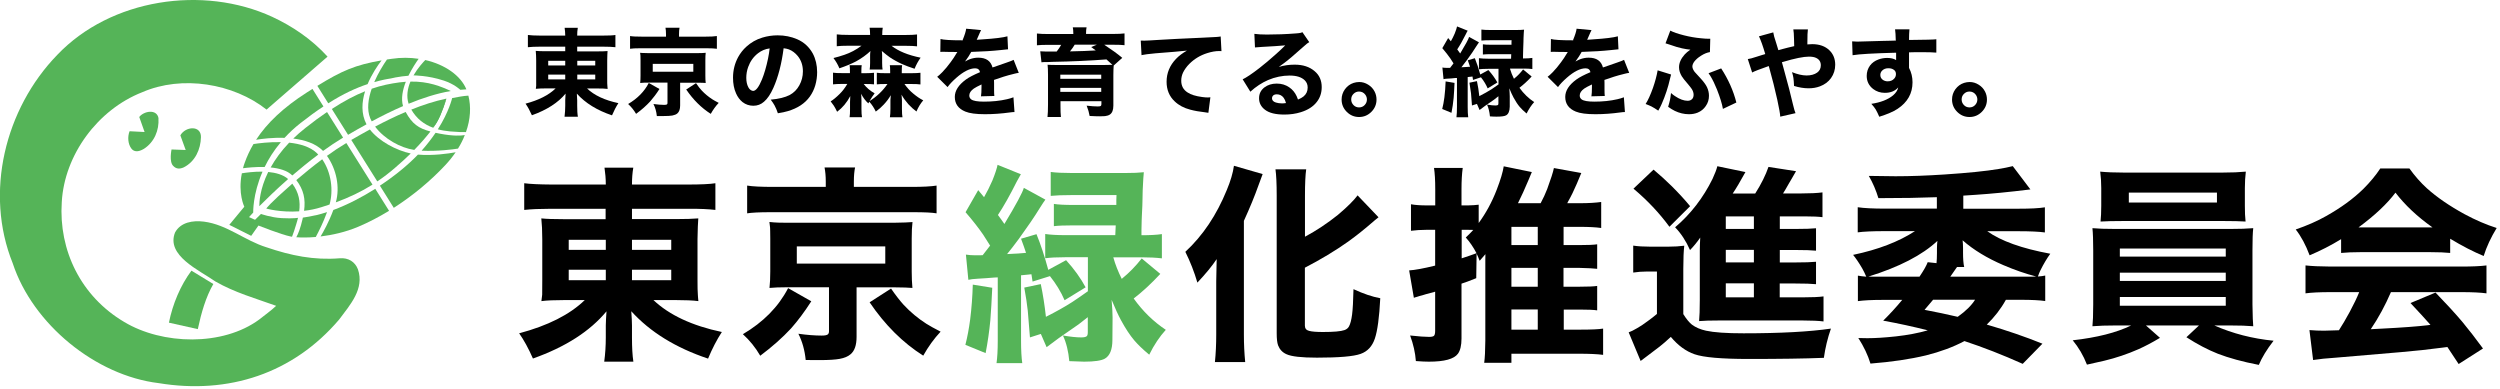 <?xml version="1.0" encoding="UTF-8"?>
<svg id="_レイヤー_2" data-name="レイヤー 2" xmlns="http://www.w3.org/2000/svg" viewBox="0 0 286.52 44.62">
  <defs>
    <style>
      .cls-1 {
        fill: #000;
      }

      .cls-1, .cls-2 {
        stroke-width: 0px;
      }

      .cls-2 {
        fill: #55b458;
      }
    </style>
  </defs>
  <g id="_レイヤー_1-2" data-name="レイヤー 1">
    <g>
      <g>
        <path class="cls-1" d="M64.78,5.35h-2.94c-.52,0-.96.02-1.34.06v-1.4c.31.04.79.07,1.44.07h2.84c0-.31-.03-.61-.07-.89h1.51c-.05.26-.07.56-.07.89h2.91c.7,0,1.19-.02,1.47-.07v1.4c-.35-.04-.81-.06-1.37-.06h-3.01v.54h2.28c.53,0,.93-.01,1.2-.04-.02.21-.03.57-.04,1.09v2.14c0,.37,0,.62.02.77,0,.07.01.18.03.34-.29-.04-.69-.05-1.21-.05h-1.15c.83.79,2.03,1.35,3.59,1.68-.27.42-.51.88-.73,1.4-1.7-.57-3.05-1.4-4.03-2.49.02.31.04.56.04.76v.62c0,.52.02.94.08,1.27h-1.53c.05-.41.08-.83.08-1.27v-.64c0-.19.02-.43.04-.74-.86,1.04-2.15,1.87-3.86,2.48-.23-.52-.47-.96-.73-1.33,1.51-.4,2.66-.98,3.45-1.75h-1.05c-.54,0-.95.02-1.22.05,0-.08.02-.19.04-.34,0-.04,0-.3,0-.77v-2.13c0-.44-.02-.81-.05-1.11.25.03.65.04,1.2.04h2.18v-.54ZM64.78,6.97h-1.95v.53h1.95v-.53ZM64.78,8.55h-1.95v.55h1.95v-.55ZM66.16,6.97v.53h2.06v-.53h-2.06ZM66.16,8.55v.55h2.06v-.55h-2.06Z"/>
        <path class="cls-1" d="M74.36,9.51l1.22.69c-.35.55-.71,1.02-1.06,1.42-.45.49-.99.97-1.62,1.43-.25-.43-.56-.81-.91-1.13,1.07-.63,1.87-1.44,2.37-2.42ZM76.33,4.2v-.28c0-.29-.02-.53-.06-.74h1.61c-.04.19-.06.44-.06.74v.28h3.02c.59,0,1.03-.02,1.32-.07v1.46c-.24-.04-.65-.06-1.21-.06h-7.55c-.56,0-.96.02-1.19.06v-1.46c.28.05.74.07,1.38.07h2.76ZM76.5,9.47h-2.14c-.44,0-.77.01-.99.04.03-.25.04-.54.04-.86v-1.73c0-.32,0-.51-.01-.56,0-.02,0-.08-.02-.16,0-.02,0-.08-.02-.15.06,0,.14.01.25.02.09.01.34.02.74.02h5.53c.5,0,.84-.02,1-.04-.03.21-.04.5-.04.87v1.73c0,.33.01.62.04.86-.18-.02-.52-.03-1-.03h-1.93v2.6c0,.44-.11.74-.32.92-.13.11-.32.19-.57.24-.23.04-.57.06-1.04.06-.13,0-.38,0-.74,0-.05-.51-.18-.97-.39-1.38.45.06.86.1,1.23.1.17,0,.28-.02.33-.07.04-.04.05-.09.05-.16v-2.31ZM74.81,7.32v.9h4.65v-.9h-4.65ZM78.64,10.26l1.13-.73c.25.37.47.65.66.85.36.38.76.71,1.19.99.17.11.42.25.75.42-.35.37-.65.79-.91,1.26-1.07-.68-2.01-1.61-2.82-2.8Z"/>
        <path class="cls-1" d="M89.81,5.53c-.23,1.78-.62,3.3-1.18,4.55-.32.71-.67,1.24-1.07,1.58-.35.31-.76.46-1.22.46s-.88-.14-1.24-.42c-.31-.25-.56-.58-.74-.99-.24-.53-.35-1.13-.35-1.8,0-.86.2-1.65.59-2.37.25-.45.56-.85.95-1.2.52-.47,1.12-.82,1.82-1.03.56-.17,1.15-.26,1.75-.26.81,0,1.56.15,2.25.45.78.34,1.37.89,1.78,1.63.33.62.5,1.34.5,2.14,0,.52-.07,1.01-.21,1.5-.14.48-.35.91-.62,1.29-.56.79-1.41,1.35-2.54,1.68-.3.09-.67.17-1.13.24-.11-.34-.24-.64-.38-.9-.11-.2-.26-.42-.44-.66.93-.08,1.65-.26,2.17-.53.47-.25.84-.62,1.11-1.11.27-.49.41-1.02.41-1.6,0-.69-.2-1.28-.59-1.76-.29-.35-.63-.61-1.02-.76-.16-.06-.35-.1-.59-.13ZM88.2,5.55c-.49.06-.93.25-1.32.55-.52.4-.9.93-1.13,1.57-.15.41-.22.83-.22,1.25s.08.79.23,1.07c.11.21.25.34.42.4.05.02.09.03.13.03.32,0,.66-.44,1.02-1.32.26-.64.49-1.43.69-2.37.08-.38.14-.77.19-1.18Z"/>
        <path class="cls-1" d="M99.62,11.66l-.1.19c-.31-.27-.59-.64-.83-1.1.02.18.04.42.04.72v1.01c0,.42.02.73.06.95h-1.42c.04-.23.05-.52.05-.88v-.88c0-.17.01-.39.03-.66-.4.75-.9,1.35-1.51,1.8-.14-.29-.26-.52-.38-.7-.09-.13-.21-.3-.36-.49.29-.18.64-.46,1.03-.85.33-.32.62-.71.88-1.15h-.61c-.44,0-.79.02-1.03.05v-1.34c.23.04.58.05,1.05.05h.89v-.2c0-.32-.01-.56-.04-.71h1.39c-.03.14-.04.38-.04.71v.21h.45c.45,0,.78-.02,1-.05v1.33c-.21-.03-.53-.04-.95-.04h-.23c.31.41.72.77,1.25,1.07-.18.23-.37.52-.59.89.83-.52,1.52-1.17,2.06-1.96h-.27c-.42,0-.74.01-.95.04v-1.33c.22.04.56.05,1.03.05h.5v-.21c0-.33-.01-.57-.04-.71h1.41c-.03.14-.04.38-.04.71v.21h1.1c.46,0,.81-.02,1.04-.05v1.34c-.24-.04-.58-.05-1.03-.05h-.8c.31.44.64.8,1.01,1.1.38.32.76.58,1.14.77-.3.35-.56.77-.78,1.28-.3-.22-.61-.5-.92-.83-.3-.34-.57-.7-.79-1.1.01.08.02.19.03.33.01.15.02.26.02.33v.98c0,.44.02.75.06.95h-1.44c.04-.25.06-.57.06-.98v-.9c0-.1,0-.21.02-.34,0-.13.01-.23.02-.31-.21.37-.48.73-.81,1.08-.26.28-.56.55-.91.8-.19-.42-.44-.79-.73-1.12ZM101.11,4.01h2.66c.59,0,1.03-.02,1.33-.06v1.36c-.29-.04-.74-.06-1.33-.06h-1.59c.79.62,1.9,1.07,3.33,1.36-.29.41-.52.83-.69,1.27-.58-.19-1.03-.36-1.37-.51-.56-.25-1.05-.52-1.48-.81-.23-.16-.53-.4-.91-.72,0,.03,0,.08.02.14.01.07.02.17.02.3v.92c0,.35.02.61.05.77h-1.48c.03-.2.05-.45.05-.76v-.91c0-.1.01-.25.04-.45-.47.44-1.02.84-1.66,1.19-.53.28-1.17.54-1.9.79-.17-.42-.4-.81-.68-1.18.39-.09.81-.22,1.26-.37.68-.23,1.33-.57,1.96-1.04h-1.5c-.59,0-1.04.02-1.34.06v-1.36c.31.04.75.06,1.34.06h2.48c0-.35-.02-.63-.06-.82h1.51c-.04.2-.06.47-.06.82Z"/>
        <path class="cls-1" d="M110.33,4.58c.24-.58.37-1.01.4-1.29l1.71.16c-.05.09-.19.39-.41.91-.03.07-.06.14-.09.2.11-.01.34-.03.69-.05,1.41-.09,2.35-.21,2.83-.35l.07,1.49c-.24.02-.53.05-.87.09-.91.1-2.03.17-3.35.21-.17.32-.4.69-.71,1.1.23-.13.43-.22.59-.28.29-.1.6-.16.92-.16.9,0,1.44.37,1.64,1.12l.16-.05c.56-.2,1.03-.36,1.41-.49.44-.15.73-.26.85-.33l.59,1.49c-.15.02-.32.05-.5.1-.5.12-.92.24-1.24.34l-.98.33-.12.04c0,.07,0,.19.01.36v.19s0,.14,0,.32v.26c0,.29.01.53.03.71l-1.53.04c.04-.22.06-.6.06-1.12v-.24c-.41.19-.7.35-.88.47-.35.25-.52.51-.52.8,0,.19.08.34.23.45.22.16.7.25,1.44.25.96,0,1.85-.09,2.66-.28.26-.06.5-.13.73-.22l.12,1.69c-.15,0-.33.02-.55.05-.94.13-1.89.2-2.83.2-1.02,0-1.77-.1-2.25-.3-.81-.33-1.21-.89-1.21-1.68,0-.72.43-1.38,1.28-2,.34-.25.88-.53,1.61-.84-.06-.29-.25-.44-.56-.44-.6,0-1.33.36-2.16,1.09-.42.37-.76.72-1,1.06l-1.19-1.18c.15-.1.34-.28.58-.52.32-.33.64-.71.96-1.15.26-.35.46-.65.6-.9.08-.13.13-.22.17-.27-.4,0-.74,0-1.02-.01-.26,0-.4-.01-.42-.01-.1,0-.16,0-.19,0-.1,0-.15,0-.15,0-.04,0-.09,0-.17.01l.02-1.48c.35.1,1.17.15,2.45.15h.11Z"/>
        <path class="cls-1" d="M123.01,3.89v-.08c0-.27-.02-.5-.06-.68h1.58c-.04.19-.06.41-.06.68v.08h3.1c.57,0,1-.02,1.31-.06v1.35c-.32-.04-.72-.05-1.2-.05h-1.12c.85.56,1.53,1.05,2.06,1.5l-.98.88c-.02.24-.04.6-.04,1.09v3.5c0,.5-.13.84-.39,1.02-.14.1-.33.16-.57.19-.14.01-.33.02-.56.02-.28,0-.68-.01-1.2-.04-.06-.36-.17-.75-.34-1.18.52.06.94.09,1.28.09.18,0,.29-.02.35-.07.04-.04.06-.11.06-.21v-.32h-4.69v.54c0,.51.01.93.05,1.27h-1.54c.04-.32.06-.8.06-1.45v-3.4c0-.52-.02-.9-.05-1.14.2.02.62.03,1.24.03h5.16c.56,0,.9-.01,1.03-.02-.24-.23-.47-.44-.68-.62-1.85.14-3.93.24-6.23.28l-.42.02c-.11,0-.23,0-.38,0-.17,0-.31.02-.42.03l-.14-1.26c.29.02.73.03,1.31.03h.57c.2-.25.37-.5.52-.77h-1.56c-.5,0-.91.02-1.22.05v-1.35c.31.04.75.06,1.34.06h2.85ZM126.21,9.03v-.47h-4.69v.47h4.69ZM121.52,10.07v.46h4.69v-.46h-4.69ZM122.63,5.89c1.17-.02,2.16-.06,2.95-.11-.14-.11-.32-.24-.52-.39l.65-.27h-2.54c-.13.23-.31.48-.54.77Z"/>
        <path class="cls-1" d="M130.83,6.36l-.09-1.71c.2,0,.34.01.41.01.16,0,.78-.03,1.85-.1.95-.06,2.55-.14,4.81-.24.76-.04,1.28-.06,1.57-.08.23-.01.4-.04.52-.06l.09,1.68c-.1,0-.19-.01-.26-.01-.42,0-.88.08-1.38.24-.79.25-1.47.66-2.04,1.23-.3.3-.54.63-.72.99-.14.3-.21.61-.21.94,0,.59.24,1.04.73,1.35.37.25.93.42,1.67.52.28.04.5.05.67.05.06,0,.15,0,.27-.02l-.23,1.78c-.1-.02-.23-.04-.39-.06-.64-.07-1.2-.17-1.68-.3-.73-.19-1.32-.5-1.79-.95-.62-.58-.93-1.33-.93-2.25,0-.99.36-1.87,1.08-2.62.33-.35.75-.66,1.25-.95-.7.08-1.9.18-3.6.31-.76.07-1.3.14-1.62.21Z"/>
        <path class="cls-1" d="M143.83,5.44l-.07-1.56c.36.05.84.08,1.43.08,1.08,0,2.19-.04,3.33-.13.27-.02.46-.04.56-.07.05-.01.11-.04.19-.07l.78,1.14c-.11.06-.2.12-.26.17-.13.11-.41.35-.84.73-.64.57-1.11.98-1.42,1.22-.25.2-.58.44-.97.72.6-.18,1.2-.26,1.82-.26.95,0,1.71.25,2.29.75.54.45.81,1.06.81,1.82,0,.66-.19,1.23-.57,1.71-.41.53-1.02.92-1.83,1.17-.58.18-1.2.27-1.88.27-1,0-1.74-.18-2.22-.55-.45-.34-.68-.78-.68-1.31s.2-.93.61-1.25c.38-.29.85-.44,1.41-.44s1.02.14,1.44.43c.37.25.65.59.85,1.02.04.09.09.21.15.38.27-.11.48-.23.63-.35.32-.26.48-.6.48-1.03,0-.33-.11-.6-.33-.82-.37-.37-.95-.55-1.75-.55s-1.66.17-2.47.52c-.69.3-1.37.74-2.02,1.33l-.88-1.42c.39-.18,1.03-.6,1.92-1.29.59-.46,1.22-.99,1.9-1.6.43-.38.78-.72,1.06-1-.66.06-1.56.12-2.71.18-.27.01-.52.03-.78.06ZM147.38,11.8c-.06-.24-.15-.44-.26-.59-.2-.27-.46-.4-.79-.4-.19,0-.33.05-.43.15-.08.08-.12.18-.12.29,0,.24.15.41.45.5.2.06.43.1.69.1.13,0,.28-.01.47-.04Z"/>
        <path class="cls-1" d="M155.78,9.4c.36,0,.7.1,1.02.3.33.2.58.47.75.81.14.28.21.58.21.9,0,.55-.2,1.02-.59,1.41s-.86.59-1.41.59-1.02-.2-1.41-.59-.59-.86-.59-1.42c0-.43.13-.82.38-1.17.26-.35.59-.6,1-.73.2-.06.41-.1.63-.1ZM155.76,10.49c-.25,0-.46.09-.64.27s-.26.39-.26.64.09.46.26.64.39.27.64.27.47-.09.64-.27.26-.39.26-.64c0-.19-.06-.37-.17-.53-.18-.25-.43-.38-.74-.38Z"/>
        <path class="cls-1" d="M165.68,9.33l1.02.17c-.03.66-.06,1.23-.1,1.71-.05.57-.14,1.15-.25,1.72l-1.06-.44c.1-.41.19-.85.25-1.34.07-.59.12-1.2.14-1.83ZM166.58,7.26c-.12-.2-.24-.38-.35-.55-.24-.35-.55-.74-.93-1.19l.67-1.16c.12.14.22.26.31.37.16-.27.3-.56.44-.88.15-.38.24-.65.27-.82l1.22.49c-.06.09-.13.21-.2.37-.37.74-.71,1.34-1,1.77.11.15.22.3.34.47.62-1.03.96-1.66,1.02-1.9l1.13.62c-.06.08-.16.22-.28.42-.29.47-.66,1.02-1.11,1.63-.25.34-.46.61-.62.81.45-.02.78-.04.99-.06-.06-.19-.15-.44-.26-.74l.81-.24c.22.54.43,1.16.62,1.87l.93-.51c.43.47.77.95,1.03,1.42l-1.11.68c-.19-.44-.45-.87-.77-1.27h0s-.91.3-.91.3c-.02-.14-.04-.27-.06-.39l-.17.02c-.14.01-.26.03-.38.04v3.43c0,.51.02.9.06,1.18h-1.35c.04-.28.06-.68.06-1.18v-3.32h-.19c-.28.04-.56.06-.84.07-.23.01-.4.03-.51.06l-.13-1.33c.14.02.31.04.5.04.09,0,.21,0,.38,0,.13-.16.26-.33.39-.51ZM173.06,7.89c.11.38.26.76.45,1.14.39-.31.74-.67,1.05-1.07l.98.81c-.47.51-.94.94-1.4,1.29.48.67,1.05,1.22,1.69,1.64-.32.35-.61.79-.87,1.31-.34-.29-.61-.54-.79-.76-.23-.27-.46-.62-.7-1.06-.14-.26-.31-.62-.49-1.07.03.4.05.71.05.93v1.18c-.01.5-.15.83-.4.98-.18.11-.55.16-1.09.16-.15,0-.41,0-.78-.03-.05-.52-.16-.96-.33-1.35.4.07.72.1.96.1.15,0,.24-.02.29-.06.04-.03.05-.1.05-.21v-.79c-.16.13-.33.26-.48.38-.12.09-.46.33-1.04.72-.07.05-.29.21-.64.48l-.3-.7-.57.18c-.06-.77-.1-1.24-.11-1.4-.04-.34-.1-.74-.18-1.21l.86-.18c.12.56.21,1.14.27,1.72.54-.28,1.01-.54,1.39-.78.17-.11.44-.3.81-.56v-1.79h-1.18c-.45,0-.8.02-1.06.05v-1.27c.28.04.63.06,1.06.06h2.62l.02-.52h-2.22c-.47,0-.81.01-1.03.04v-1.17c.21.04.56.05,1.03.05h2.25v-.28s.01-.24.01-.24h-2.39c-.44,0-.8.01-1.07.04v-1.26c.28.04.65.05,1.12.05h2.77c.43,0,.76-.01,1-.04-.01.1-.02.21-.03.34,0,.15-.02.35-.03.61,0,.06,0,.21-.01.45,0,.21-.01.49-.03.84,0,.12-.01.39-.02.79v.27c.45,0,.81-.02,1.07-.06v1.27c-.31-.04-.66-.05-1.05-.05h-1.49Z"/>
        <path class="cls-1" d="M180.29,4.58c.24-.58.37-1.01.4-1.29l1.71.16c-.05.09-.19.39-.41.91-.03.07-.06.14-.09.2.11-.01.34-.03.69-.05,1.41-.09,2.35-.21,2.83-.35l.07,1.49c-.24.02-.53.05-.87.09-.91.1-2.03.17-3.35.21-.17.32-.4.69-.71,1.1.23-.13.43-.22.59-.28.29-.1.6-.16.92-.16.9,0,1.44.37,1.64,1.12l.16-.05c.56-.2,1.03-.36,1.41-.49.44-.15.73-.26.85-.33l.59,1.49c-.15.02-.32.05-.5.1-.5.12-.92.24-1.24.34l-.98.33-.12.04c0,.07,0,.19.01.36v.19s0,.14,0,.32v.26c0,.29.01.53.03.71l-1.53.04c.04-.22.06-.6.06-1.12v-.24c-.41.19-.7.35-.88.47-.35.25-.52.51-.52.8,0,.19.08.34.23.45.22.16.7.25,1.44.25.96,0,1.85-.09,2.66-.28.26-.06.5-.13.73-.22l.12,1.69c-.15,0-.33.02-.55.05-.94.13-1.89.2-2.83.2-1.02,0-1.77-.1-2.25-.3-.81-.33-1.21-.89-1.21-1.68,0-.72.43-1.38,1.28-2,.34-.25.88-.53,1.61-.84-.06-.29-.25-.44-.56-.44-.6,0-1.33.36-2.16,1.09-.42.37-.76.72-1,1.06l-1.19-1.18c.15-.1.34-.28.58-.52.32-.33.64-.71.96-1.15.26-.35.46-.65.6-.9.08-.13.13-.22.17-.27-.4,0-.74,0-1.02-.01-.26,0-.4-.01-.42-.01-.1,0-.16,0-.19,0-.1,0-.15,0-.15,0-.04,0-.09,0-.17.01l.02-1.48c.35.1,1.17.15,2.45.15h.11Z"/>
        <path class="cls-1" d="M189.98,8.06l1.54.48c-.03.11-.07.27-.12.47-.22.98-.54,1.96-.96,2.91-.09.21-.22.47-.39.76-.29-.2-.55-.36-.78-.48-.18-.09-.4-.18-.67-.28.27-.42.55-1.03.84-1.84.25-.72.43-1.39.54-2.02ZM190.88,4.97l.55-1.46c.34.18.86.36,1.57.54.63.16,1.3.28,1.99.34.35.04.62.05.79.05.05,0,.12,0,.23,0l-.04,1.53c-.31.05-.65.18-1.01.41-.34.21-.61.45-.79.69-.14.2-.21.38-.21.55,0,.18.09.39.26.62.05.06.26.3.64.7.38.41.64.76.78,1.06.15.33.22.65.22.98,0,.43-.12.83-.37,1.18-.23.34-.54.59-.93.75-.3.12-.63.18-.99.18-.56,0-1.1-.13-1.62-.38-.23-.11-.49-.27-.77-.47.09-.29.16-.55.21-.78.04-.18.08-.45.12-.8.15.14.3.25.45.35.53.36,1.02.54,1.46.54.22,0,.39-.07.52-.21.1-.11.16-.27.16-.48,0-.22-.07-.44-.21-.66-.09-.13-.24-.33-.47-.6-.34-.39-.56-.67-.67-.85-.21-.35-.32-.69-.32-1.04,0-.5.22-.99.65-1.47.17-.19.39-.37.65-.55-.26-.02-.58-.07-.95-.15-.35-.07-.85-.22-1.5-.45-.14-.05-.27-.09-.38-.12ZM195.82,8.39l1.44-.55c.82,1.26,1.4,2.56,1.74,3.91l-1.54.73c-.09-.54-.31-1.28-.68-2.22-.24-.6-.49-1.12-.76-1.56-.06-.1-.13-.2-.21-.31Z"/>
        <path class="cls-1" d="M203.83,5.74c.84-.23,1.44-.37,1.8-.45,0-.16,0-.43-.02-.82-.01-.53-.04-.9-.08-1.1h1.67c-.04.23-.06.74-.06,1.51v.21c.22-.02.4-.03.55-.03.84,0,1.5.24,1.98.71.44.43.66.98.66,1.65,0,.57-.16,1.08-.48,1.53-.31.43-.74.75-1.28.95-.4.15-.83.22-1.29.22-.53,0-1.09-.09-1.67-.27-.01-.36-.04-.66-.07-.91-.03-.19-.08-.42-.16-.67.63.25,1.18.38,1.67.38s.9-.11,1.21-.33c.28-.2.42-.48.42-.84,0-.39-.18-.67-.53-.84-.2-.1-.48-.15-.83-.15-.62,0-1.62.2-2.99.61l-.11.03.05.18.17.62c.27.97.47,1.72.61,2.26.14.58.29,1.16.43,1.75.09.35.14.57.17.66.03.09.07.22.13.37l-1.75.4c-.01-.29-.12-.93-.34-1.94-.26-1.19-.57-2.41-.92-3.66l-.06-.2c-1.05.37-1.68.61-1.9.74l-.5-1.54c.15-.02.28-.05.4-.08.05-.02.26-.08.62-.19l.57-.18c.2-.06.34-.11.41-.13-.14-.48-.27-.88-.38-1.19-.14-.38-.25-.66-.34-.84l1.64-.45c.03.18.07.34.1.47.03.1.11.38.26.83.06.2.14.45.23.76Z"/>
        <path class="cls-1" d="M217.27,4.62c-.01-.57-.04-.99-.08-1.26h1.65c-.03.33-.05.73-.05,1.22,1.85-.02,2.89-.04,3.13-.08v1.53c-.35-.04-.98-.05-1.87-.05-.36,0-.78,0-1.26.02v.26s0,.35,0,.35v.89s0,.14,0,.28c.27.51.4,1.06.4,1.65,0,1.28-.57,2.29-1.72,3.05-.5.33-1.2.62-2.09.9-.15-.34-.28-.62-.41-.84-.12-.19-.29-.41-.5-.64,1.08-.16,1.91-.49,2.49-.97.34-.29.53-.6.59-.91-.37.42-.88.62-1.53.62-.52,0-.96-.15-1.34-.44-.49-.38-.74-.88-.74-1.5,0-.45.13-.85.38-1.19.23-.31.56-.55.98-.7.31-.11.64-.17.98-.17.43,0,.77.08,1.03.25,0-.03,0-.09,0-.18,0-.05,0-.21,0-.48v-.19c-2.59.07-4.25.16-4.99.29l-.05-1.59c.21.02.41.03.59.03.27,0,1.22-.03,2.84-.08l.91-.02.69-.02ZM216.42,7.82c-.29,0-.53.09-.71.27-.14.14-.21.31-.21.5,0,.24.1.43.3.57.15.1.33.16.54.16.31,0,.57-.1.75-.31.14-.15.2-.32.2-.52,0-.19-.06-.34-.19-.45-.17-.15-.4-.22-.68-.22Z"/>
        <path class="cls-1" d="M225.74,9.4c.36,0,.7.1,1.02.3.33.2.58.47.75.81.14.28.21.58.21.9,0,.55-.2,1.02-.59,1.41s-.86.59-1.41.59-1.02-.2-1.41-.59-.59-.86-.59-1.42c0-.43.13-.82.38-1.17.26-.35.59-.6,1-.73.2-.06.41-.1.63-.1ZM225.72,10.49c-.25,0-.46.09-.64.27s-.26.39-.26.64.09.46.26.64.39.27.64.27.47-.09.64-.27.26-.39.26-.64c0-.19-.06-.37-.17-.53-.18-.25-.43-.38-.74-.38Z"/>
      </g>
      <g>
        <path class="cls-1" d="M69.43,23.93h-6.42c-1.12,0-2.1.04-2.93.13v-3.06c.67.09,1.72.14,3.15.15h6.2c0-.68-.06-1.32-.15-1.93h3.3c-.1.57-.15,1.21-.15,1.93h6.35c1.53,0,2.6-.05,3.21-.15v3.06c-.77-.09-1.77-.14-2.99-.13h-6.57v1.18h4.98c1.15,0,2.02-.03,2.62-.08-.04.45-.07,1.25-.09,2.38v4.68c0,.8.01,1.36.04,1.68,0,.15.03.39.06.74-.62-.08-1.5-.12-2.64-.12h-2.51c1.82,1.72,4.43,2.94,7.84,3.66-.59.91-1.11,1.92-1.58,3.05-3.71-1.24-6.64-3.05-8.8-5.43.05.67.08,1.22.08,1.65v1.36c0,1.12.05,2.05.16,2.77h-3.34c.12-.9.18-1.82.18-2.77v-1.39c0-.41.04-.94.08-1.61-1.88,2.27-4.68,4.08-8.43,5.41-.5-1.14-1.03-2.11-1.58-2.89,3.29-.88,5.8-2.14,7.52-3.81h-2.3c-1.18,0-2.07.04-2.67.12.02-.17.05-.42.09-.74,0-.09,0-.64.01-1.68v-4.65c0-.97-.04-1.77-.11-2.41.55.06,1.43.09,2.61.09h4.76v-1.18ZM69.43,27.48h-4.25v1.16h4.25v-1.16ZM69.43,30.91h-4.25v1.2h4.25v-1.2ZM72.43,27.48v1.16h4.5v-1.16h-4.5ZM72.43,30.91v1.2h4.5v-1.2h-4.5Z"/>
        <path class="cls-1" d="M90.32,33.02l2.66,1.51c-.77,1.2-1.54,2.23-2.32,3.11-.99,1.07-2.17,2.11-3.53,3.13-.55-.95-1.22-1.77-1.99-2.47,2.34-1.38,4.07-3.13,5.18-5.27ZM94.64,21.42v-.61c0-.62-.05-1.16-.14-1.62h3.5c-.09.42-.14.96-.14,1.61v.62h6.6c1.28,0,2.24-.05,2.88-.15v3.18c-.53-.09-1.41-.13-2.65-.13h-16.46c-1.23,0-2.09.05-2.6.13v-3.18c.61.1,1.61.15,3,.15h6.01ZM95.01,32.92h-4.66c-.96,0-1.68.03-2.16.08.06-.54.09-1.17.09-1.89v-3.77c0-.7-.02-1.11-.02-1.22,0-.05-.02-.17-.04-.35,0-.05-.02-.16-.04-.33.12,0,.3.02.54.05.2.02.73.04,1.62.04h12.06c1.1-.02,1.83-.04,2.18-.08-.06.47-.09,1.1-.09,1.9v3.77c0,.73.03,1.35.08,1.88-.4-.04-1.12-.06-2.18-.07h-4.22v5.68c0,.95-.23,1.62-.7,2-.29.25-.7.42-1.24.52-.49.09-1.25.14-2.27.14-.28,0-.82,0-1.62-.01-.11-1.12-.39-2.12-.84-3.01.99.14,1.89.21,2.68.21.38,0,.61-.05.71-.15.08-.08.12-.19.12-.34v-5.04ZM91.32,28.24v1.97h10.14v-1.97h-10.14ZM99.66,34.65l2.46-1.58c.55.8,1.04,1.42,1.44,1.86.78.84,1.65,1.56,2.6,2.17.37.23.91.54,1.64.91-.76.81-1.42,1.73-1.99,2.75-2.34-1.48-4.39-3.52-6.15-6.12Z"/>
        <path class="cls-2" d="M111.49,32.62l2.23.36c-.06,1.44-.14,2.68-.22,3.74-.12,1.25-.3,2.5-.54,3.75l-2.32-.95c.23-.89.41-1.86.55-2.92.16-1.28.26-2.61.3-3.98ZM113.45,28.11c-.27-.43-.52-.83-.76-1.2-.52-.76-1.19-1.62-2.03-2.59l1.45-2.53c.26.3.48.57.67.81.34-.59.66-1.23.96-1.92.33-.82.52-1.42.59-1.79l2.67,1.08c-.12.2-.27.46-.45.8-.81,1.62-1.54,2.91-2.18,3.87.24.32.49.66.74,1.03,1.35-2.24,2.09-3.62,2.23-4.14l2.47,1.35c-.13.17-.34.48-.62.93-.63,1.03-1.44,2.21-2.41,3.55-.55.74-1,1.33-1.36,1.76.98-.04,1.7-.09,2.17-.14-.13-.41-.32-.95-.57-1.62l1.77-.52c.48,1.17.93,2.54,1.35,4.09l2.04-1.11c.94,1.03,1.68,2.07,2.24,3.11l-2.41,1.48c-.42-.97-.98-1.89-1.69-2.78v.02s-1.98.62-1.98.62c-.05-.3-.09-.59-.13-.84l-.36.04c-.3.03-.57.06-.83.08v7.49c0,1.11.05,1.97.14,2.58h-2.95c.09-.62.14-1.48.14-2.58v-7.25l-.42.02c-.6.05-1.21.1-1.84.13-.51.03-.88.07-1.11.13l-.28-2.89c.31.05.68.08,1.09.08.19,0,.46,0,.83-.01.28-.36.57-.73.86-1.11ZM127.59,29.48c.23.83.56,1.66.97,2.48.85-.69,1.61-1.47,2.29-2.34l2.13,1.77c-1.03,1.11-2.05,2.05-3.05,2.82,1.05,1.47,2.28,2.66,3.68,3.59-.7.77-1.34,1.71-1.9,2.85-.75-.62-1.32-1.18-1.72-1.65-.49-.58-1-1.35-1.52-2.31-.31-.57-.67-1.35-1.07-2.33.07.88.11,1.55.11,2.03l-.02,2.57c0,1.09-.29,1.81-.86,2.14-.4.23-1.19.35-2.38.35-.32,0-.89-.02-1.7-.06-.1-1.12-.34-2.11-.73-2.94.88.15,1.57.22,2.1.22.32,0,.53-.05.63-.14.08-.07.12-.22.12-.46v-1.72c-.36.29-.71.56-1.05.82-.26.19-1.01.71-2.26,1.57-.16.11-.62.46-1.41,1.05l-.66-1.52-1.25.4c-.13-1.69-.21-2.71-.25-3.06-.08-.73-.21-1.62-.4-2.65l1.89-.4c.26,1.23.45,2.48.59,3.75,1.19-.6,2.2-1.17,3.04-1.71.37-.24.96-.65,1.77-1.22v-3.9h-2.58c-.98,0-1.75.04-2.31.12v-2.78c.6.09,1.37.13,2.31.13h5.72l.05-1.12h-4.84c-1.02,0-1.77.03-2.25.09v-2.55c.47.08,1.22.12,2.25.12h4.91v-.61s.02-.52.02-.52h-5.21c-.96,0-1.74.03-2.33.09v-2.74c.6.08,1.42.12,2.45.12h6.04c.93,0,1.66-.03,2.18-.09-.02.21-.04.46-.06.74-.02.32-.04.77-.07,1.34,0,.14-.02.47-.02.98,0,.46-.03,1.07-.07,1.83-.02.27-.03.84-.05,1.73v.6c.97,0,1.76-.04,2.34-.13v2.78c-.67-.08-1.44-.12-2.3-.12h-3.26Z"/>
        <path class="cls-1" d="M139.43,29.71c-.51.77-1.24,1.66-2.2,2.68-.36-1.23-.82-2.4-1.38-3.53,2-1.85,3.58-4.21,4.75-7.08.44-1.05.71-1.98.82-2.78l3.29.95c-.18.48-.35.93-.5,1.35-.41,1.16-.96,2.5-1.65,4.01v13.04c0,1.09.05,2.14.15,3.15h-3.47c.1-.98.15-2.04.15-3.18v-6.05c0-.53.02-1.39.05-2.58ZM149.55,30.68v6.64c0,.32.16.52.48.6.33.09.86.13,1.58.13,1.23,0,2.06-.07,2.48-.22.23-.08.41-.22.52-.43.16-.3.27-.75.35-1.35s.13-1.57.16-2.91c1.12.52,2.15.87,3.07,1.04-.11,2.19-.32,3.73-.62,4.62-.3.89-.84,1.48-1.64,1.76-.81.29-2.48.43-5,.43-1.76,0-2.93-.13-3.5-.4-.45-.2-.77-.54-.95-1.01-.11-.3-.16-.76-.16-1.39v-15.76c0-1.39-.05-2.4-.14-3.02h3.52c-.09.61-.14,1.62-.14,3.02v4.7c1.31-.7,2.57-1.54,3.77-2.5,1.09-.92,1.84-1.67,2.26-2.24l2.4,2.51c-.12.09-.26.2-.42.34-1.09.95-2.11,1.77-3.06,2.45-1.48,1.05-3.13,2.04-4.96,2.99Z"/>
        <path class="cls-1" d="M179.22,35.47v2.31h1.86c1.3,0,2.18-.04,2.65-.12v3.01c-.66-.09-1.59-.13-2.79-.13h-7.72v1.04h-3.12c.08-.55.12-1.4.13-2.55v-9.29c0-.28.01-.48.01-.61-.19.22-.41.47-.66.76-.11-.3-.23-.57-.35-.83l-.04,2.82c-.74.3-1.3.51-1.69.63v6.28c0,.8-.14,1.38-.41,1.75-.45.61-1.55.91-3.33.91-.36,0-.86-.02-1.49-.07-.07-.95-.29-1.93-.66-2.93.99.11,1.72.16,2.18.16.28,0,.47-.04.56-.13.09-.09.13-.29.13-.57v-4.48c-.58.16-.93.26-1.07.29-.2.05-.32.09-.39.12-.25.06-.46.12-.62.18-.15.04-.27.07-.36.11l-.54-3.14c.65-.04,1.64-.22,2.98-.55v-4.1h-1.05c-.59,0-1.16.04-1.72.11v-3.04c.5.09,1.09.13,1.77.13h1.01v-1.84c0-1.05-.05-1.86-.14-2.45h3.29c-.09.63-.14,1.45-.14,2.44v1.85h.77c.44,0,.84-.04,1.2-.08v2.1c.82-1.12,1.51-2.38,2.06-3.8.45-1.16.71-2.05.81-2.7l3.22.66c-.11.27-.25.59-.41.98-.38.91-.77,1.77-1.18,2.59h2.6c.3-.56.55-1.1.75-1.62.42-1.14.68-1.95.77-2.41l3.14.57c-.12.27-.29.68-.52,1.24-.31.73-.64,1.41-1,2.04l-.09.18h1.44c.98,0,1.8-.05,2.45-.14v2.98c-.62-.09-1.44-.13-2.45-.13h-1.86v2.09h1.78c.99,0,1.68-.03,2.07-.09v2.81c-.35-.05-1.05-.08-2.1-.11h-1.76v2.16h1.82c1,0,1.68-.03,2.04-.09v2.8c-.38-.06-1.05-.09-2.02-.09h-1.84ZM167.51,29.61c.58-.19,1.15-.38,1.71-.59-.36-.69-.77-1.29-1.23-1.8.38-.36.66-.65.86-.87-.21,0-.4-.01-.56-.01h-.77v3.27ZM173.22,28.09h3.02v-2.09h-3.02v2.09ZM173.22,30.7v2.16h3.02v-2.16h-3.02ZM173.22,35.47v2.31h3.02v-2.31h-3.02Z"/>
        <path class="cls-1" d="M187.18,31.24v-3.09c.53.08,1.18.12,1.96.12h2.05c.7,0,1.31-.04,1.84-.11-.07.59-.11,1.48-.11,2.67v5.17c.34.55.67.95.98,1.2.44.33.98.56,1.62.7.91.2,2.34.3,4.31.3,4.22,0,7.55-.18,10.01-.54-.38,1.09-.65,2.21-.81,3.35-2.2.09-5.07.13-8.62.13-3.1,0-5.17-.18-6.2-.54-.99-.34-1.9-1.01-2.72-1.99-.52.48-.94.85-1.28,1.11-.11.09-.59.45-1.45,1.1-.35.26-.59.44-.73.55l-1.37-3.28c.26-.09.58-.25.97-.48.33-.18.74-.45,1.23-.82.38-.27.72-.54,1.04-.81v-4.86h-1.17c-.53,0-1.05.04-1.56.12ZM187.21,21.62l2.3-2.18c.74.62,1.44,1.26,2.09,1.9.8.8,1.5,1.56,2.1,2.29l-2.37,2.36c-1.15-1.57-2.52-3.02-4.11-4.36ZM203.97,32.47v1.61h2.57c1.14,0,1.96-.04,2.45-.11v2.87c-.54-.07-1.34-.11-2.4-.11h-9.56c-.98,0-1.75.02-2.3.07.05-.53.08-1.34.08-2.41v-5.67c0-.44.02-.93.05-1.49-.36.52-.75,1-1.17,1.43-.46-1.04-1.03-1.91-1.71-2.61,1.79-1.52,3.22-3.38,4.29-5.55.27-.59.46-1.07.55-1.45l3.22.67c-.59,1.07-1.07,1.89-1.46,2.46h2.58c.7-1.1,1.2-2.12,1.52-3.05l3.16.49c-.08.12-.18.29-.29.5-.02.05-.09.16-.2.35l-.33.56c-.27.49-.5.87-.67,1.14h2.09c1.02,0,1.82-.04,2.43-.12v2.84c-.45-.06-1.11-.09-1.96-.09h-2.93v1.44h1.71c1.16,0,1.98-.03,2.44-.08v2.57c-.45-.05-1.27-.08-2.44-.08h-1.71v1.43h1.71c1.14,0,1.95-.03,2.44-.08v2.57c-.48-.05-1.29-.08-2.44-.08h-1.71ZM201.01,26.24v-1.44h-3.22v1.44h3.22ZM201.01,30.07v-1.43h-3.22v1.43h3.22ZM201.01,32.47h-3.22v1.61h3.22v-1.61Z"/>
        <path class="cls-1" d="M213.88,31.69c-.13-.32-.29-.63-.46-.94-.38-.65-.73-1.16-1.04-1.54,2.87-.6,5.23-1.51,7.09-2.72h-3.48c-1.4,0-2.43.05-3.08.14v-2.88c.73.11,1.77.16,3.14.16h5.93v-1.31c-1.77.07-4.01.11-6.7.11-.27-.89-.63-1.74-1.1-2.55,1.65.02,2.67.04,3.07.04,1.73,0,3.58-.07,5.57-.2,2.73-.18,4.8-.39,6.22-.63.57-.09,1.12-.2,1.64-.33l2.02,2.67c-2.41.3-4.51.5-6.32.62l-1.37.09v1.5h6.33c1.35,0,2.36-.05,3.02-.16v2.88c-.66-.09-1.66-.14-2.98-.14h-3.62c1.56,1.12,3.97,1.98,7.22,2.58-.38.52-.75,1.14-1.12,1.88-.09.19-.2.43-.3.73.34-.02.62-.06.84-.11v2.92c-.64-.09-1.55-.14-2.72-.14h-1.79c-.58,1.05-1.31,1.99-2.19,2.84,2.27.66,4.4,1.39,6.38,2.19l-2.26,2.31c-2.3-1.03-4.53-1.9-6.68-2.61-1.3.69-2.77,1.23-4.41,1.64-1.83.44-3.95.75-6.36.94-.3-.98-.76-1.95-1.39-2.93.45.02.79.02,1.03.02.91,0,2.01-.07,3.3-.21,1.34-.15,2.55-.38,3.63-.69-1.65-.42-3.35-.79-5.11-1.11.74-.73,1.47-1.52,2.18-2.38h-2.34c-1.15,0-2.06.05-2.74.14v-2.92c.27.05.59.09.97.12ZM214.12,31.7c.24,0,.46.01.67.01h5.2c.49-.73.8-1.28.94-1.66l1.01.11c.03-.29.05-.68.05-1.16v-.52c0-.3.02-.59.05-.87-1.73,1.62-4.36,2.99-7.91,4.09ZM226.35,34.35h-4.8c-.19.24-.52.63-.98,1.16,1.34.25,2.6.52,3.8.8.93-.66,1.59-1.32,1.99-1.96ZM223.5,31.71h9c.25,0,.54,0,.86-.02-1.23-.32-2.49-.76-3.77-1.31-1.84-.79-3.4-1.73-4.66-2.84.03.25.05.54.05.88v.54c0,.7.04,1.24.13,1.64h-.82c-.19.26-.45.63-.77,1.11Z"/>
        <path class="cls-1" d="M244.24,37.3h-1.77c-1.05,0-1.94.03-2.66.09.05-.45.09-1.28.09-2.51v-6.18c0-1.12-.03-1.97-.09-2.55.63.06,1.52.09,2.66.09h13.11c1.07,0,1.96-.03,2.66-.09-.06.49-.09,1.34-.09,2.55v6.18c.02,1.35.05,2.19.09,2.51-.68-.06-1.57-.09-2.66-.09h-1.8c2.11.93,4.37,1.51,6.79,1.75-.79,1.02-1.35,1.95-1.69,2.77-1.87-.36-3.43-.79-4.7-1.28-1.16-.46-2.36-1.09-3.6-1.89l1.44-1.35h-6.08l1.61,1.42c-.9.54-1.72.97-2.46,1.3-1.27.56-2.58,1-3.91,1.32-.55.13-1.22.28-2,.45-.41-1.05-.96-1.98-1.63-2.79,2.78-.31,5.02-.88,6.7-1.7ZM257.37,25.39c-.63-.04-1.48-.06-2.54-.06h-11.5c-1.12,0-1.99.02-2.59.06.05-.49.08-1.09.08-1.8v-2.04c0-.66-.04-1.29-.12-1.88.7.07,1.62.11,2.74.11h11.25c1.09,0,1.99-.04,2.7-.11-.07.58-.11,1.2-.11,1.88v2.04c0,.69.02,1.29.08,1.8ZM242.95,28.48v.93h12.14v-.93h-12.14ZM242.95,31.25v.95h12.14v-.95h-12.14ZM242.95,34.04v1h12.14v-1h-12.14ZM254.08,22.07h-10.1v1.14h10.1v-1.14Z"/>
        <path class="cls-1" d="M268.31,27.41c-1.16.71-2.37,1.33-3.61,1.85-.44-1.18-.97-2.17-1.59-2.96,1.3-.45,2.47-.96,3.49-1.54,1.69-.95,3.11-1.98,4.27-3.12.79-.79,1.43-1.57,1.93-2.33h3.34c.63.88,1.3,1.63,2,2.27,1.15,1.03,2.59,2.02,4.31,2.96,1.26.68,2.49,1.21,3.69,1.59-.66,1.08-1.16,2.15-1.49,3.21-1.16-.48-2.45-1.14-3.84-1.98v1.63c-.59-.06-1.32-.09-2.21-.09h-8.13c-.82,0-1.54.03-2.16.09v-1.59ZM270.4,33.48h-3.3c-1.27,0-2.22.05-2.87.14v-3.2c.7.08,1.65.12,2.87.13h15.01c1.2,0,2.15-.04,2.86-.13v3.2c-.66-.09-1.61-.14-2.86-.14h-8.09c-.65,1.51-1.42,2.93-2.31,4.25l1.34-.07c2.33-.12,4.04-.25,5.14-.38l.36-.05c-.59-.67-1.35-1.5-2.29-2.5l2.87-1.2c1.19,1.23,2.21,2.34,3.06,3.34.73.88,1.53,1.91,2.38,3.07l-2.79,1.78c-.58-.89-1.01-1.54-1.29-1.95l-.63.08c-1.47.2-3.01.36-4.62.5-4.36.38-6.87.59-7.52.64-1.06.07-1.94.16-2.62.27l-.42-3.43c.58.05,1.14.07,1.68.07.27,0,.84-.02,1.7-.05.39-.6.8-1.3,1.24-2.11.46-.86.83-1.62,1.1-2.3ZM270.31,26.06h8.47c-1.75-1.24-3.16-2.57-4.24-3.98-.95,1.27-2.36,2.6-4.23,3.98Z"/>
      </g>
      <g>
        <path class="cls-2" d="M37.54,6.49l-6.99,6.07c-3.8-3-9.68-3.98-14.25-1.99-5.09,1.99-8.92,7.17-9.22,12.59-.37,5.55,2.21,10.81,7.14,13.73,4.38,2.64,11.31,2.82,15.5-.28.64-.52,1.32-.98,1.93-1.56-2.3-.83-4.78-1.53-6.96-2.79-1.84-1.29-5.68-2.97-4.63-5.61.64-1.19,2.05-1.41,3.31-1.25,2.66.34,4.69,2.18,7.17,2.94,2.79.95,5.42,1.5,8.4,1.26.98-.08,1.75.4,2.08,1.26.77,2.24-.89,4.07-2.15,5.76-5.27,6.19-12.68,8.61-20.68,7.29-7.2-.86-14.43-6.74-16.73-13.73C-1.8,22.09.56,12.47,6.57,6.28,12.7-.15,23.27-1.72,31.2,1.93c2.3,1.07,4.5,2.54,6.34,4.56"/>
        <path class="cls-2" d="M18.16,13.57c.09,1.35-.47,2.72-1.67,3.49-.69.41-1.15.33-1.43-.03-.4-.52-.46-1.35-.21-1.99l1.72.09-.61-1.72c.49-.67,2.02-.98,2.21.15"/>
        <path class="cls-2" d="M23.03,15.72c-.03,1.38-.65,2.79-1.97,3.46-.49.22-.87.18-1.19-.15-.52-.46-.21-1.9-.21-1.9l1.62.06-.61-1.68c.6-1.05,2.39-1.17,2.36.21"/>
        <path class="cls-2" d="M24.45,32.55c-.86,1.49-1.38,3.3-1.78,5.17l-3.31-.74c.43-2.14,1.32-4.26,2.58-5.96l2.51,1.53Z"/>
        <path class="cls-2" d="M29.73,23.62c.8-.8,1.94-1.91,3.29-3.1-.56-.5-1.41-.73-2.28-.81-.97,1.97-1.02,3.49-1.02,3.91"/>
        <path class="cls-2" d="M51.16,11.31c-.04.12-.53,1.77-1.09,2.7-.11.18-.25.4-.43.65"/>
        <path class="cls-2" d="M47.04,9.35c-.33.79-.49,1.68-.21,2.54,1.58-.65,3.22-1.18,4.83-1.46-1.09-.51-2.54-1.12-4.62-1.08"/>
        <path class="cls-2" d="M42.39,14.84c-.76.41-1.47.82-2.13,1.2l2.98,4.75c.69-.46,1.37-.98,2.06-1.58.66-.56,1.25-1.11,1.77-1.62-1.66-.35-3.64-1.41-4.68-2.75"/>
        <path class="cls-2" d="M47.47,17.19c.79-.81,1.4-1.53,1.86-2.12-1.37-.36-2.1-.88-2.84-2.24-1.23.52-2.4,1.1-3.5,1.68,1.04,1.4,2.9,2.44,4.48,2.67"/>
        <path class="cls-2" d="M37.47,17.86c1.09,1.53,1.51,3.59,1.02,5.33,1.52-.56,2.88-1.2,4.2-2.03l-3-4.77c-.75.45-1.5.95-2.23,1.48"/>
        <path class="cls-2" d="M42.43,13.55c.05.12.11.24.17.36,1.12-.6,2.33-1.21,3.59-1.75-.25-.87-.04-1.87.32-2.79-.23.02-.47.04-.72.07-1.03.14-2.07.34-3.19.73-.4,1.15-.58,2.37-.17,3.38"/>
        <path class="cls-2" d="M36.92,18.26c-1.04.78-2.04,1.59-2.96,2.38.85,1.12,1.07,2.18.89,3.52.64-.07,1.31-.2,2-.42.31-.1.62-.2.92-.3.46-1.63.19-3.7-.84-5.18"/>
        <path class="cls-2" d="M42,14.24c-.63-1.21-.54-2.55-.16-3.78-1.13.45-2.37,1.09-3.81,2.03l1.86,2.96c.65-.38,1.36-.79,2.11-1.2"/>
        <path class="cls-2" d="M36.36,17.59c-.78-.77-1.99-1.11-3.22-1.24-.94.98-1.62,1.95-2.12,2.84.97.1,1.92.35,2.48.92.92-.79,1.92-1.61,2.97-2.39-.04-.04-.07-.08-.11-.12"/>
        <path class="cls-2" d="M37.02,17.3c.75-.54,1.52-1.06,2.3-1.53l-1.84-2.93c-.77.52-1.59,1.12-2.47,1.82-.52.41-.98.81-1.4,1.22,1.3.16,2.58.56,3.42,1.42"/>
        <path class="cls-2" d="M42.13,9.64c.48-1.14,1.14-2.12,1.6-2.72-3,.52-4.54,1.18-7.36,2.92l1.25,2c1.73-1.1,3.19-1.76,4.51-2.2"/>
        <path class="cls-2" d="M36.17,24.67c-.52.12-1.01.21-1.46.27-.01.06-.03.13-.04.19-.23.99-.48,1.64-.71,2.06.57.04,1.34.05,2.23-.03.34-.63.86-1.66,1.29-2.85-.44.14-.88.27-1.31.37"/>
        <path class="cls-2" d="M30.33,19.14c.45-.92,1.05-1.89,1.86-2.85-1.33-.03-2.56.13-3.14.22-.41.69-.74,1.4-1,2.13-.08.22-.15.43-.2.64.47-.06,1.44-.17,2.48-.14"/>
        <path class="cls-2" d="M30.51,23.9s1.62.47,3.78.32c.15-1.13-.03-2.15-.79-3.17-2.68,2.35-2.98,2.85-2.98,2.85"/>
        <path class="cls-2" d="M32.61,15.8c.53-.58,1.14-1.15,1.84-1.7.94-.74,1.81-1.37,2.62-1.9l-1.26-2.01c-.19.12-.4.25-.6.38-2.76,1.76-4.63,3.56-5.86,5.45.66-.11,1.91-.27,3.26-.22"/>
        <path class="cls-2" d="M51.82,11.24s-.35,1.56-1.64,3.58c.44.12.91.19,1.4.24.89.08,1.46.09,1.82.08.53-1.48.6-2.92.28-4.18-.62.03-1.23.17-1.86.28"/>
        <path class="cls-2" d="M50.41,15.32c-.17-.03-.33-.07-.49-.1-.44.65-.97,1.34-1.6,2.05,1.83.09,3.61-.15,4.17-.24.32-.51.58-1.03.78-1.55-.44.08-1.34.13-2.86-.16"/>
        <path class="cls-2" d="M47.9,17.72c-1.16,1.21-2.68,2.45-4.36,3.56l1.59,2.54c2.15-1.38,4.19-3.06,5.89-4.88.46-.49.86-.99,1.2-1.49-.86.16-2.62.41-4.32.27"/>
        <path class="cls-2" d="M38.21,24.05c-.52,1.41-1.16,2.54-1.47,3.05,1.32-.16,2.84-.49,4.31-1.11,1.19-.5,2.37-1.12,3.54-1.83l-1.58-2.52c-1.54.97-3.18,1.82-4.79,2.42"/>
        <path class="cls-2" d="M50.85,9.23c1.24.41,1.9,1.06,1.9,1.06.23-.02.47-.04.7-.05-.64-1.57-2.44-2.84-4.71-3.36-.24.25-.85.9-1.35,1.76,0,0,1.68,0,3.45.59"/>
        <path class="cls-2" d="M49.64,14.65c.18-.25.32-.46.43-.65.55-.92,1.05-2.57,1.09-2.7-1.35.29-2.71.73-4.02,1.26.61,1.06,1.48,1.71,2.5,2.08"/>
        <path class="cls-2" d="M45.23,8.89c.61-.11,1.13-.18,1.58-.21.42-.85.9-1.57,1.17-1.94-.98-.15-2.03-.16-3.09,0-.19.03-.37.06-.54.08-.39.56-.99,1.51-1.46,2.59.81-.23,1.57-.38,2.34-.51"/>
        <path class="cls-2" d="M34.16,24.95c-.05.23-.14.51-.21.75-.18.61-.34,1.07-.48,1.43-.05,0-.09-.01-.14-.02-1.1-.22-3.71-1.26-3.71-1.26l-.83,1.18-2.51-1.26,1.72-2.08s-.75-1.51-.28-3.83c.44-.07,1.37-.2,2.37-.19-1.14,2.61-1.07,4.69-1.07,4.69l-.48.52.69.31.68-.67s1.14.41,2.39.48c1.36.07,1.88-.04,1.88-.04"/>
      </g>
    </g>
  </g>
</svg>